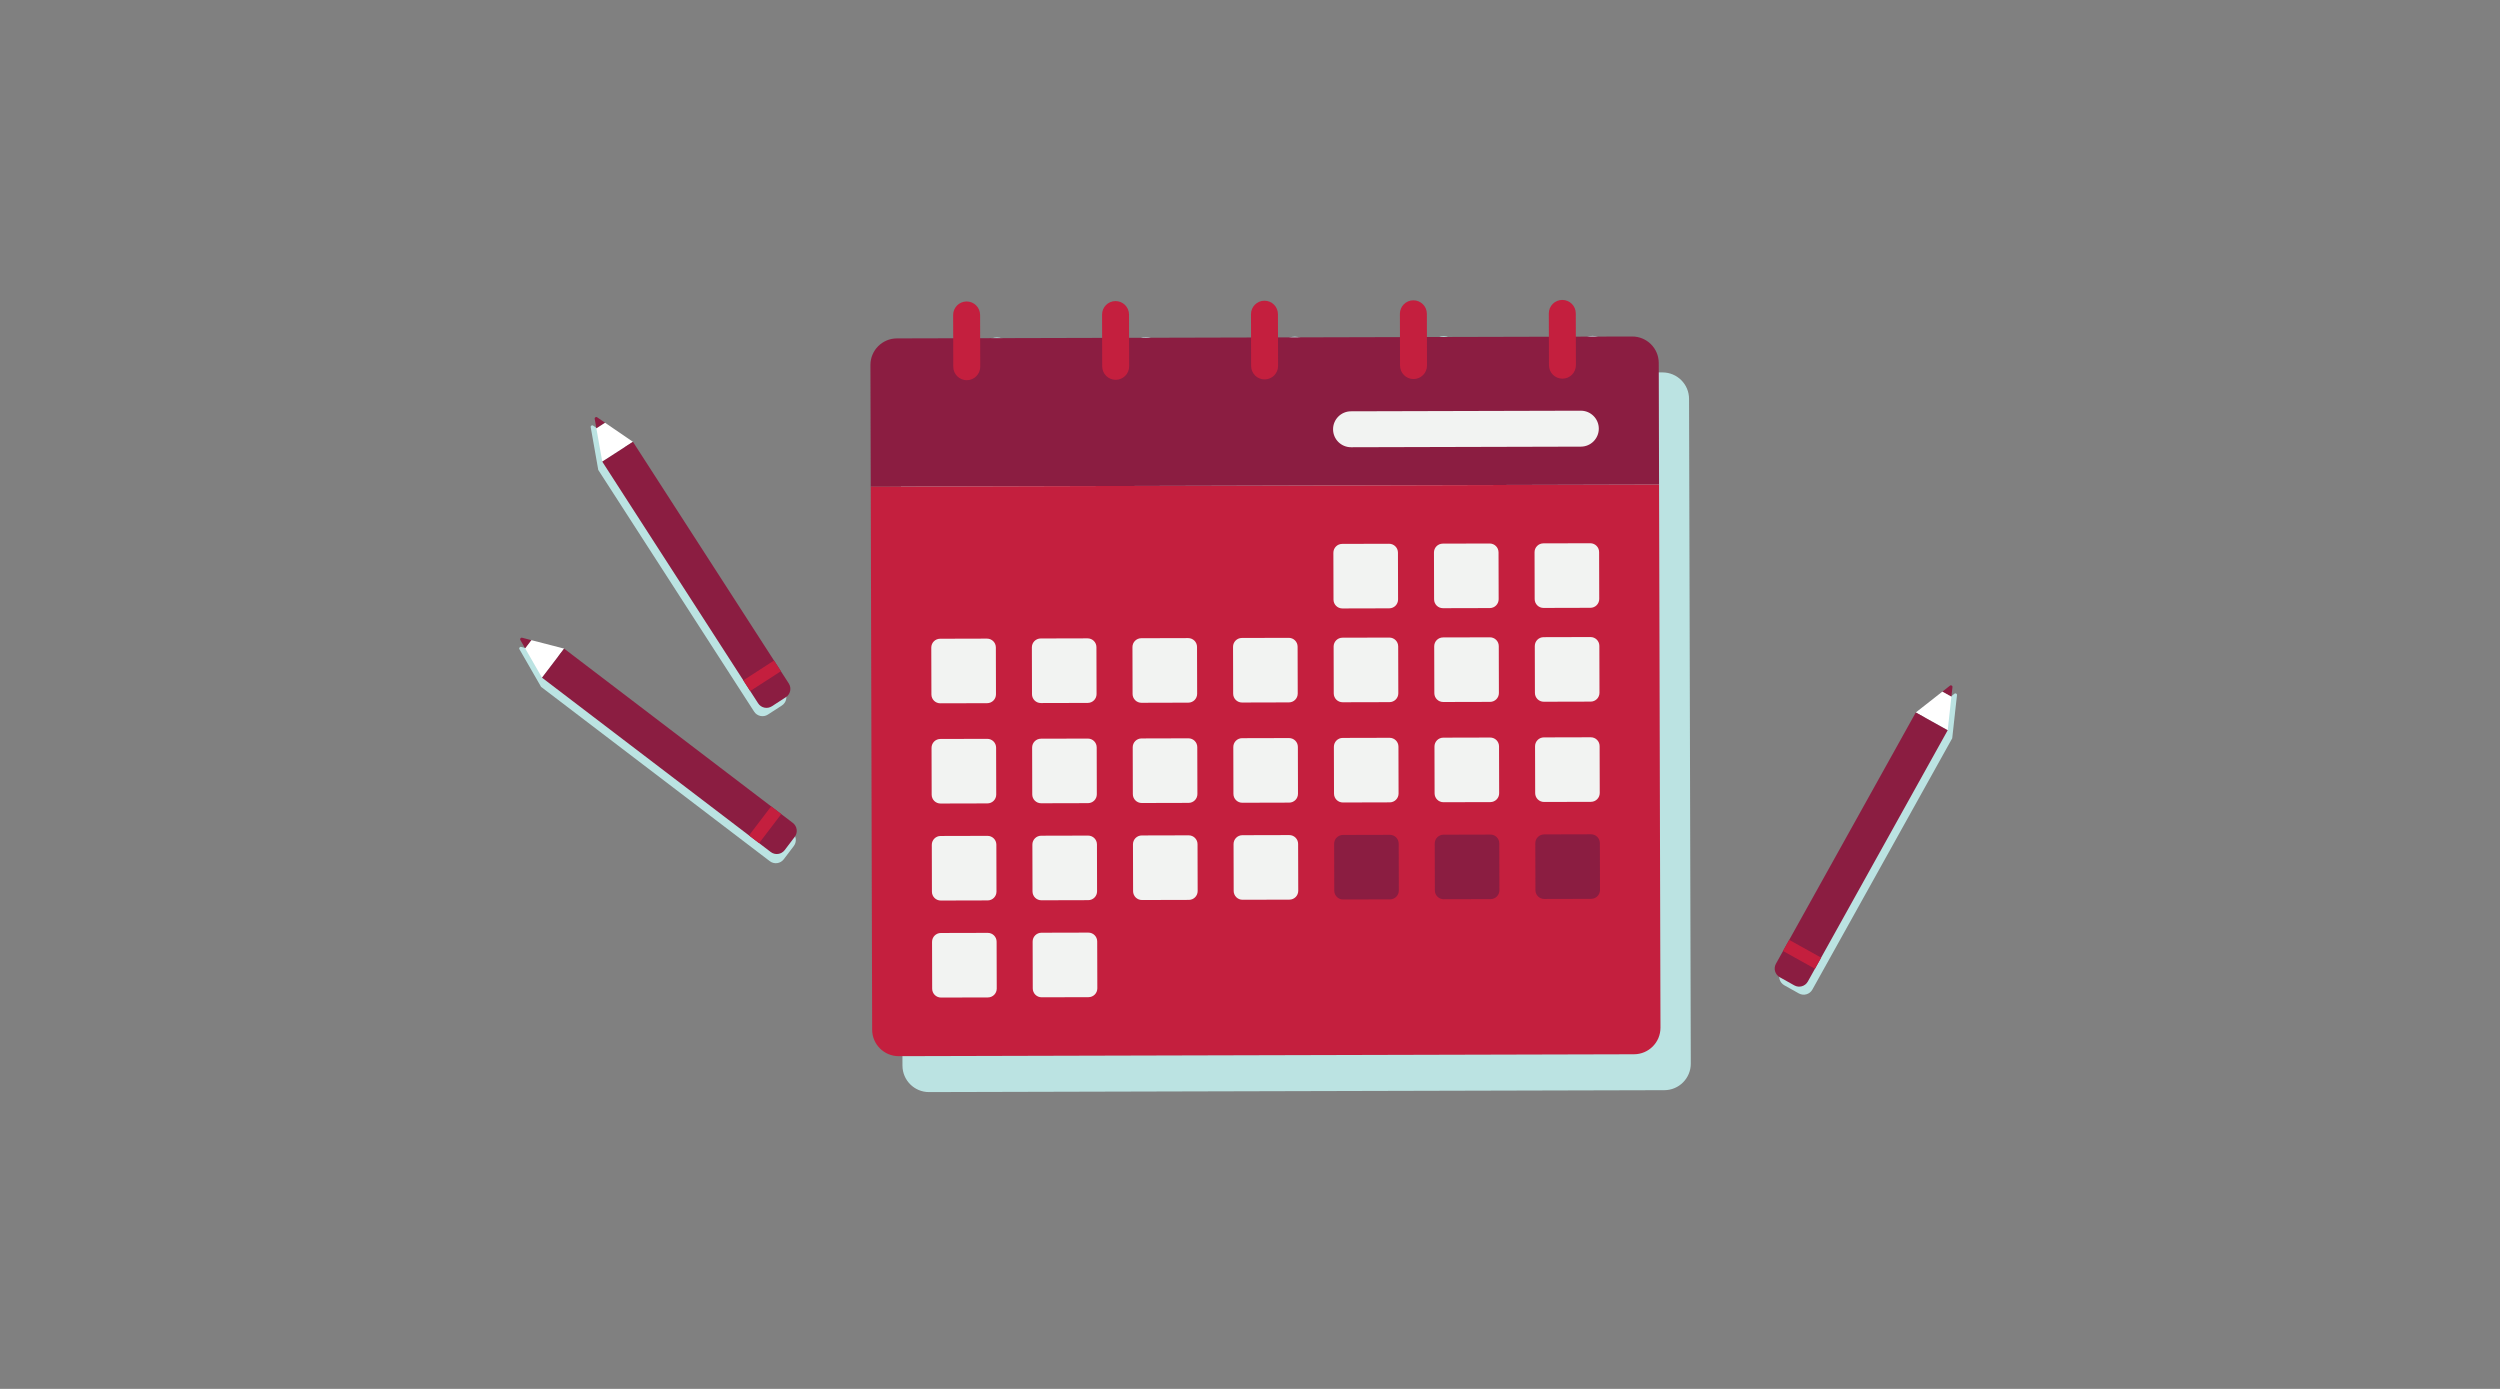 <?xml version="1.0" encoding="UTF-8"?>
<svg width="450px" height="250px" viewBox="0 0 450 250" version="1.1" xmlns="http://www.w3.org/2000/svg" xmlns:xlink="http://www.w3.org/1999/xlink">
    <rect x="0" y="0" width="450" height="250" fill="#808080" stroke="none"/>
    <!-- Generator: Sketch 63.1 (92452) - https://sketch.com -->
    <title>Illustrations/Teal/Objects/planning-450x250</title>
    <desc>Created with Sketch.</desc>
    <g id="Illustrations/Teal/Objects/planning-450x250" stroke="none" stroke-width="1" fill="none" fill-rule="evenodd">
        <path d="M304.341,191.448 L304.03,71.797 C304.024,69.161 301.881,67.029 299.245,67.036 L289.107,67.062 L289.095,62.873 C289.092,61.533 288.003,60.45 286.663,60.453 C285.323,60.457 284.24,61.546 284.243,62.886 L284.254,67.075 L262.301,67.133 L262.29,62.942 C262.286,61.602 261.197,60.519 259.858,60.522 C258.518,60.526 257.435,61.615 257.438,62.955 L257.449,67.144 L235.495,67.202 L235.485,63.011 C235.481,61.672 234.392,60.589 233.052,60.593 C231.712,60.595 230.629,61.684 230.633,63.024 L230.644,67.215 L208.69,67.271 L208.679,63.081 C208.675,61.741 207.586,60.658 206.246,60.662 C204.906,60.665 203.823,61.754 203.827,63.094 L203.838,67.284 L181.884,67.341 L181.873,63.151 C181.869,61.811 180.78,60.728 179.441,60.731 C178.101,60.735 177.018,61.824 177.022,63.164 L177.032,67.353 L166.893,67.38 C164.257,67.386 162.126,69.529 162.133,72.165 L162.444,191.816 C162.45,194.452 164.592,196.583 167.229,196.576 L299.581,196.233 C302.217,196.226 304.348,194.084 304.341,191.448" id="Fill-2" fill="#BBE3E2"></path>
        <path d="M142.545,149.779 L101.377,118.403 L101.376,118.403 L95.496,116.883 L93.814,116.444 C93.57,116.381 93.371,116.642 93.497,116.859 L94.366,118.366 L97.391,123.632 L97.391,123.633 L97.392,123.633 L136.334,153.312 L136.474,153.419 L138.566,155.013 C139.354,155.613 140.479,155.46 141.076,154.671 L142.886,152.282 C143.482,151.496 143.329,150.377 142.545,149.779" id="Fill-4" fill="#BBE3E2"></path>
        <path d="M141.265,124.522 L113.21,81.023 L108.198,77.596 L106.764,76.611 C106.557,76.468 106.281,76.647 106.325,76.894 L106.631,78.606 L107.685,84.587 L107.686,84.587 L107.685,84.587 L134.223,125.736 L134.318,125.882 L135.744,128.094 C136.281,128.925 137.391,129.163 138.221,128.625 L140.736,126.993 C141.563,126.457 141.799,125.352 141.265,124.522" id="Fill-6" fill="#BBE3E2"></path>
        <path d="M320.485,174.919 L345.656,129.69 L350.436,125.944 L351.803,124.868 C352.001,124.713 352.288,124.873 352.259,125.122 L352.065,126.851 L351.401,132.888 L327.59,175.672 L327.506,175.825 L326.226,178.124 C325.745,178.989 324.652,179.299 323.789,178.815 L321.173,177.35 C320.313,176.867 320.006,175.78 320.485,174.919" id="Fill-8" fill="#BBE3E2"></path>
        <path d="M298.632,87.223 L156.735,87.591 L156.678,65.699 C156.671,63.063 158.802,60.92 161.438,60.913 L293.79,60.57 C296.427,60.563 298.569,62.695 298.575,65.33 L298.632,87.223 Z" id="Fill-10" fill="#8B1D41"></path>
        <path d="M174.023,68.437 L174.023,68.437 C172.683,68.439 171.594,67.356 171.59,66.016 L171.566,56.697 C171.562,55.358 172.647,54.269 173.986,54.264 C175.326,54.261 176.415,55.344 176.418,56.684 L176.443,66.004 C176.446,67.344 175.363,68.433 174.023,68.437" id="Fill-12" fill="#C41F3E"></path>
        <path d="M200.828,68.366 L200.828,68.366 C199.488,68.37 198.399,67.287 198.395,65.947 L198.372,56.627 C198.368,55.287 199.451,54.198 200.791,54.195 C202.131,54.191 203.22,55.275 203.224,56.614 L203.248,65.934 C203.251,67.274 202.168,68.363 200.828,68.366" id="Fill-14" fill="#C41F3E"></path>
        <path d="M227.634,68.297 L227.634,68.297 C226.294,68.301 225.205,67.217 225.201,65.877 L225.178,56.558 C225.174,55.218 226.257,54.129 227.597,54.126 C228.937,54.122 230.026,55.205 230.03,56.545 L230.054,65.865 C230.057,67.204 228.974,68.293 227.634,68.297" id="Fill-16" fill="#C41F3E"></path>
        <path d="M254.44,68.228 L254.44,68.228 C253.1,68.231 252.011,67.147 252.006,65.808 L251.982,56.489 C251.98,55.148 253.062,54.059 254.403,54.055 C255.743,54.053 256.832,55.136 256.836,56.475 L256.859,65.794 C256.863,67.135 255.78,68.224 254.44,68.228" id="Fill-18" fill="#C41F3E"></path>
        <path d="M281.245,68.158 L281.245,68.158 C279.905,68.161 278.816,67.078 278.812,65.738 L278.788,56.419 C278.785,55.079 279.868,53.99 281.208,53.986 C282.548,53.983 283.637,55.066 283.641,56.406 L283.664,65.725 C283.668,67.065 282.585,68.154 281.245,68.158" id="Fill-20" fill="#C41F3E"></path>
        <path d="M294.126,189.767 L161.773,190.11 C159.137,190.117 156.995,187.986 156.988,185.35 L156.734,87.591 L298.632,87.223 L298.886,184.982 C298.893,187.618 296.762,189.76 294.126,189.767" id="Fill-22" fill="#C41F3E"></path>
        <path d="M284.558,80.395 L243.195,80.503 C241.409,80.507 239.956,79.064 239.952,77.276 C239.948,75.49 241.392,74.038 243.178,74.034 L284.54,73.926 C286.328,73.921 287.78,75.367 287.784,77.153 C287.788,78.939 286.344,80.391 284.558,80.395" id="Fill-24" fill="#F2F3F2"></path>
        <path d="M250.065,109.5 L241.626,109.521 C240.748,109.523 240.034,108.813 240.031,107.935 L240.008,99.495 C240.006,98.616 240.718,97.902 241.595,97.9 L250.036,97.878 C250.915,97.876 251.629,98.586 251.631,99.465 L251.653,107.904 C251.655,108.783 250.945,109.497 250.065,109.5" id="Fill-26" fill="#F2F3F2"></path>
        <path d="M268.171,109.453 L259.732,109.474 C258.853,109.476 258.139,108.766 258.137,107.888 L258.114,99.448 C258.112,98.569 258.822,97.855 259.701,97.853 L268.141,97.831 C269.02,97.829 269.733,98.539 269.736,99.418 L269.758,107.857 C269.76,108.736 269.05,109.45 268.171,109.453" id="Fill-28" fill="#F2F3F2"></path>
        <path d="M286.276,109.405 L277.837,109.427 C276.958,109.429 276.244,108.719 276.241,107.841 L276.219,99.401 C276.217,98.522 276.927,97.808 277.806,97.805 L286.246,97.784 C287.125,97.782 287.838,98.492 287.84,99.371 L287.863,107.81 C287.865,108.689 287.155,109.403 286.276,109.405" id="Fill-30" fill="#F2F3F2"></path>
        <path d="M177.689,126.572 L169.25,126.594 C168.37,126.596 167.656,125.886 167.655,125.008 L167.631,116.568 C167.63,115.689 168.339,114.975 169.219,114.973 L177.659,114.951 C178.537,114.949 179.25,115.659 179.254,116.538 L179.276,124.977 C179.278,125.856 178.567,126.57 177.689,126.572" id="Fill-32" fill="#F2F3F2"></path>
        <path d="M195.794,126.525 L187.355,126.547 C186.476,126.549 185.762,125.839 185.759,124.961 L185.737,116.521 C185.735,115.642 186.445,114.928 187.324,114.925 L195.764,114.904 C196.643,114.902 197.356,115.612 197.358,116.491 L197.381,124.93 C197.383,125.809 196.673,126.523 195.794,126.525" id="Fill-34" fill="#F2F3F2"></path>
        <path d="M213.899,126.478 L205.46,126.501 C204.582,126.502 203.868,125.793 203.864,124.915 L203.842,116.475 C203.839,115.596 204.55,114.882 205.429,114.879 L213.869,114.857 C214.749,114.856 215.462,115.566 215.464,116.445 L215.487,124.883 C215.488,125.763 214.778,126.477 213.899,126.478" id="Fill-36" fill="#F2F3F2"></path>
        <path d="M232.005,126.432 L223.565,126.454 C222.687,126.456 221.972,125.745 221.97,124.868 L221.948,116.427 C221.945,115.549 222.656,114.835 223.534,114.832 L231.975,114.811 C232.853,114.808 233.567,115.519 233.569,116.398 L233.591,124.837 C233.594,125.716 232.883,126.43 232.005,126.432" id="Fill-38" fill="#F2F3F2"></path>
        <path d="M250.109,126.385 L241.67,126.406 C240.791,126.409 240.077,125.698 240.075,124.821 L240.052,116.38 C240.05,115.502 240.76,114.787 241.639,114.785 L250.079,114.764 C250.958,114.761 251.671,115.472 251.674,116.35 L251.696,124.79 C251.698,125.668 250.988,126.383 250.109,126.385" id="Fill-40" fill="#F2F3F2"></path>
        <path d="M268.215,126.338 L259.776,126.359 C258.897,126.362 258.183,125.651 258.181,124.773 L258.158,116.333 C258.156,115.455 258.866,114.74 259.745,114.738 L268.185,114.717 C269.064,114.714 269.777,115.425 269.779,116.303 L269.802,124.743 C269.804,125.621 269.094,126.336 268.215,126.338" id="Fill-42" fill="#F2F3F2"></path>
        <path d="M286.32,126.291 L277.881,126.312 C277.002,126.315 276.288,125.604 276.285,124.726 L276.263,116.286 C276.261,115.407 276.971,114.693 277.85,114.691 L286.29,114.669 C287.169,114.667 287.882,115.378 287.884,116.256 L287.907,124.695 C287.909,125.574 287.199,126.288 286.32,126.291" id="Fill-44" fill="#F2F3F2"></path>
        <path d="M177.735,144.613 L169.296,144.634 C168.417,144.636 167.703,143.926 167.701,143.048 L167.678,134.608 C167.676,133.729 168.386,133.015 169.265,133.013 L177.705,132.991 C178.584,132.989 179.297,133.699 179.3,134.578 L179.322,143.017 C179.324,143.896 178.614,144.61 177.735,144.613" id="Fill-46" fill="#F2F3F2"></path>
        <path d="M195.841,144.566 L187.402,144.587 C186.523,144.589 185.809,143.879 185.806,143.001 L185.784,134.561 C185.782,133.682 186.492,132.968 187.371,132.966 L195.811,132.944 C196.69,132.942 197.403,133.652 197.405,134.531 L197.428,142.97 C197.43,143.849 196.72,144.563 195.841,144.566" id="Fill-48" fill="#F2F3F2"></path>
        <path d="M213.946,144.519 L205.506,144.541 C204.628,144.543 203.914,143.833 203.911,142.955 L203.889,134.515 C203.886,133.636 204.597,132.922 205.476,132.92 L213.916,132.898 C214.795,132.896 215.508,133.606 215.51,134.485 L215.533,142.924 C215.535,143.803 214.824,144.517 213.946,144.519" id="Fill-50" fill="#F2F3F2"></path>
        <path d="M232.051,144.472 L223.612,144.494 C222.734,144.496 222.019,143.786 222.017,142.908 L221.995,134.468 C221.992,133.589 222.703,132.875 223.581,132.872 L232.022,132.851 C232.9,132.849 233.614,133.559 233.616,134.438 L233.638,142.877 C233.641,143.756 232.93,144.47 232.051,144.472" id="Fill-52" fill="#F2F3F2"></path>
        <path d="M250.156,144.425 L241.717,144.447 C240.838,144.449 240.124,143.739 240.122,142.861 L240.099,134.421 C240.097,133.542 240.807,132.828 241.686,132.825 L250.126,132.804 C251.005,132.802 251.718,133.512 251.721,134.391 L251.743,142.83 C251.745,143.709 251.035,144.423 250.156,144.425" id="Fill-54" fill="#F2F3F2"></path>
        <path d="M268.262,144.378 L259.823,144.4 C258.944,144.402 258.23,143.691 258.227,142.814 L258.205,134.373 C258.203,133.495 258.913,132.78 259.792,132.778 L268.232,132.757 C269.111,132.754 269.824,133.465 269.826,134.344 L269.849,142.783 C269.851,143.662 269.141,144.376 268.262,144.378" id="Fill-56" fill="#F2F3F2"></path>
        <path d="M286.367,144.331 L277.928,144.352 C277.049,144.355 276.335,143.644 276.332,142.767 L276.31,134.326 C276.307,133.448 277.018,132.733 277.897,132.731 L286.337,132.71 C287.216,132.707 287.929,133.418 287.931,134.296 L287.954,142.736 C287.956,143.614 287.245,144.329 286.367,144.331" id="Fill-58" fill="#F2F3F2"></path>
        <path d="M177.781,162.075 L169.341,162.097 C168.463,162.099 167.748,161.389 167.746,160.511 L167.724,152.071 C167.721,151.192 168.432,150.478 169.31,150.476 L177.751,150.454 C178.629,150.452 179.343,151.162 179.345,152.041 L179.367,160.48 C179.37,161.359 178.659,162.073 177.781,162.075" id="Fill-60" fill="#F2F3F2"></path>
        <path d="M195.886,162.028 L187.447,162.05 C186.568,162.052 185.854,161.342 185.852,160.464 L185.829,152.024 C185.827,151.145 186.538,150.431 187.416,150.428 L195.856,150.407 C196.735,150.405 197.448,151.115 197.451,151.994 L197.473,160.433 C197.476,161.312 196.765,162.026 195.886,162.028" id="Fill-62" fill="#F2F3F2"></path>
        <path d="M213.991,161.981 L205.552,162.003 C204.673,162.005 203.959,161.295 203.957,160.417 L203.934,151.977 C203.932,151.098 204.642,150.384 205.521,150.381 L213.961,150.36 C214.84,150.358 215.553,151.068 215.556,151.947 L215.578,160.386 C215.58,161.265 214.87,161.979 213.991,161.981" id="Fill-64" fill="#F2F3F2"></path>
        <path d="M232.097,161.935 L223.658,161.957 C222.779,161.959 222.065,161.248 222.062,160.371 L222.04,151.93 C222.038,151.052 222.748,150.338 223.627,150.335 L232.067,150.314 C232.946,150.311 233.659,151.022 233.661,151.901 L233.684,160.34 C233.686,161.219 232.976,161.933 232.097,161.935" id="Fill-66" fill="#F2F3F2"></path>
        <path d="M250.202,161.888 L241.762,161.909 C240.884,161.912 240.169,161.201 240.167,160.324 L240.145,151.883 C240.142,151.005 240.853,150.29 241.732,150.288 L250.172,150.267 C251.05,150.264 251.764,150.975 251.766,151.853 L251.789,160.293 C251.791,161.171 251.08,161.886 250.202,161.888" id="Fill-68" fill="#8B1D41"></path>
        <path d="M268.307,161.841 L259.868,161.862 C258.989,161.865 258.275,161.154 258.273,160.276 L258.25,151.836 C258.248,150.958 258.959,150.243 259.837,150.241 L268.278,150.22 C269.156,150.217 269.869,150.928 269.872,151.806 L269.894,160.246 C269.897,161.124 269.186,161.839 268.307,161.841" id="Fill-70" fill="#8B1D41"></path>
        <path d="M286.412,161.794 L277.973,161.815 C277.094,161.818 276.38,161.107 276.378,160.229 L276.355,151.789 C276.353,150.91 277.063,150.196 277.942,150.194 L286.382,150.172 C287.261,150.17 287.974,150.881 287.977,151.759 L287.999,160.198 C288.001,161.077 287.291,161.791 286.412,161.794" id="Fill-72" fill="#8B1D41"></path>
        <path d="M177.826,179.538 L169.387,179.56 C168.508,179.562 167.794,178.852 167.791,177.974 L167.769,169.534 C167.767,168.655 168.477,167.941 169.356,167.938 L177.796,167.917 C178.675,167.915 179.388,168.625 179.39,169.504 L179.413,177.943 C179.415,178.822 178.705,179.536 177.826,179.538" id="Fill-74" fill="#F2F3F2"></path>
        <path d="M195.932,179.491 L187.493,179.513 C186.614,179.515 185.9,178.804 185.897,177.927 L185.875,169.487 C185.872,168.608 186.583,167.894 187.462,167.891 L195.902,167.87 C196.781,167.867 197.494,168.578 197.496,169.457 L197.519,177.896 C197.521,178.775 196.81,179.489 195.932,179.491" id="Fill-76" fill="#F2F3F2"></path>
        <path d="M94.534,116.713 L93.664,115.207 C93.539,114.989 93.738,114.728 93.981,114.791 L95.664,115.231 L94.534,116.713" id="Fill-78" fill="#8B1D41"></path>
        <polygon id="Fill-80" fill="#FFFFFF" points="97.559 121.98 94.535 116.713 95.664 115.231 101.544 116.751"></polygon>
        <path d="M97.559,121.98 L101.544,116.751 L142.712,148.125 C143.497,148.724 143.649,149.843 143.054,150.629 L141.244,153.018 C140.646,153.806 139.521,153.959 138.734,153.361 L97.559,121.98 Z" id="Fill-82" fill="#8B1D41"></path>
        <polygon id="Fill-84" fill="#C41F3E" points="140.626 146.536 136.641 151.765 134.82 150.378 138.806 145.148"></polygon>
        <path d="M107.35,77.107 L107.044,75.395 C107,75.148 107.276,74.97 107.483,75.112 L108.916,76.097 L107.35,77.107" id="Fill-86" fill="#8B1D41"></path>
        <polygon id="Fill-88" fill="#FFFFFF" points="108.404 83.089 107.349 77.108 108.916 76.098 113.929 79.526"></polygon>
        <path d="M108.404,83.089 L113.929,79.526 L141.983,123.025 C142.518,123.854 142.281,124.958 141.454,125.495 L138.94,127.127 C138.109,127.666 136.999,127.428 136.463,126.596 L108.404,83.089 Z" id="Fill-90" fill="#8B1D41"></path>
        <polygon id="Fill-92" fill="#C41F3E" points="140.563 120.821 135.038 124.384 133.797 122.461 139.323 118.897"></polygon>
        <path d="M351.251,125.402 L351.445,123.674 C351.473,123.424 351.186,123.264 350.988,123.42 L349.622,124.496 L351.251,125.402" id="Fill-94" fill="#8B1D41"></path>
        <polygon id="Fill-96" fill="#FFFFFF" points="350.587 131.44 351.251 125.403 349.622 124.496 344.842 128.243"></polygon>
        <path d="M350.587,131.44 L344.842,128.243 L319.67,173.47 C319.191,174.333 319.499,175.419 320.359,175.901 L322.974,177.367 C323.837,177.851 324.93,177.542 325.411,176.675 L350.587,131.44 Z" id="Fill-98" fill="#8B1D41"></path>
        <polygon id="Fill-100" fill="#C41F3E" points="320.945 171.18 326.69 174.377 327.803 172.377 322.058 169.18"></polygon>
    </g>
</svg>